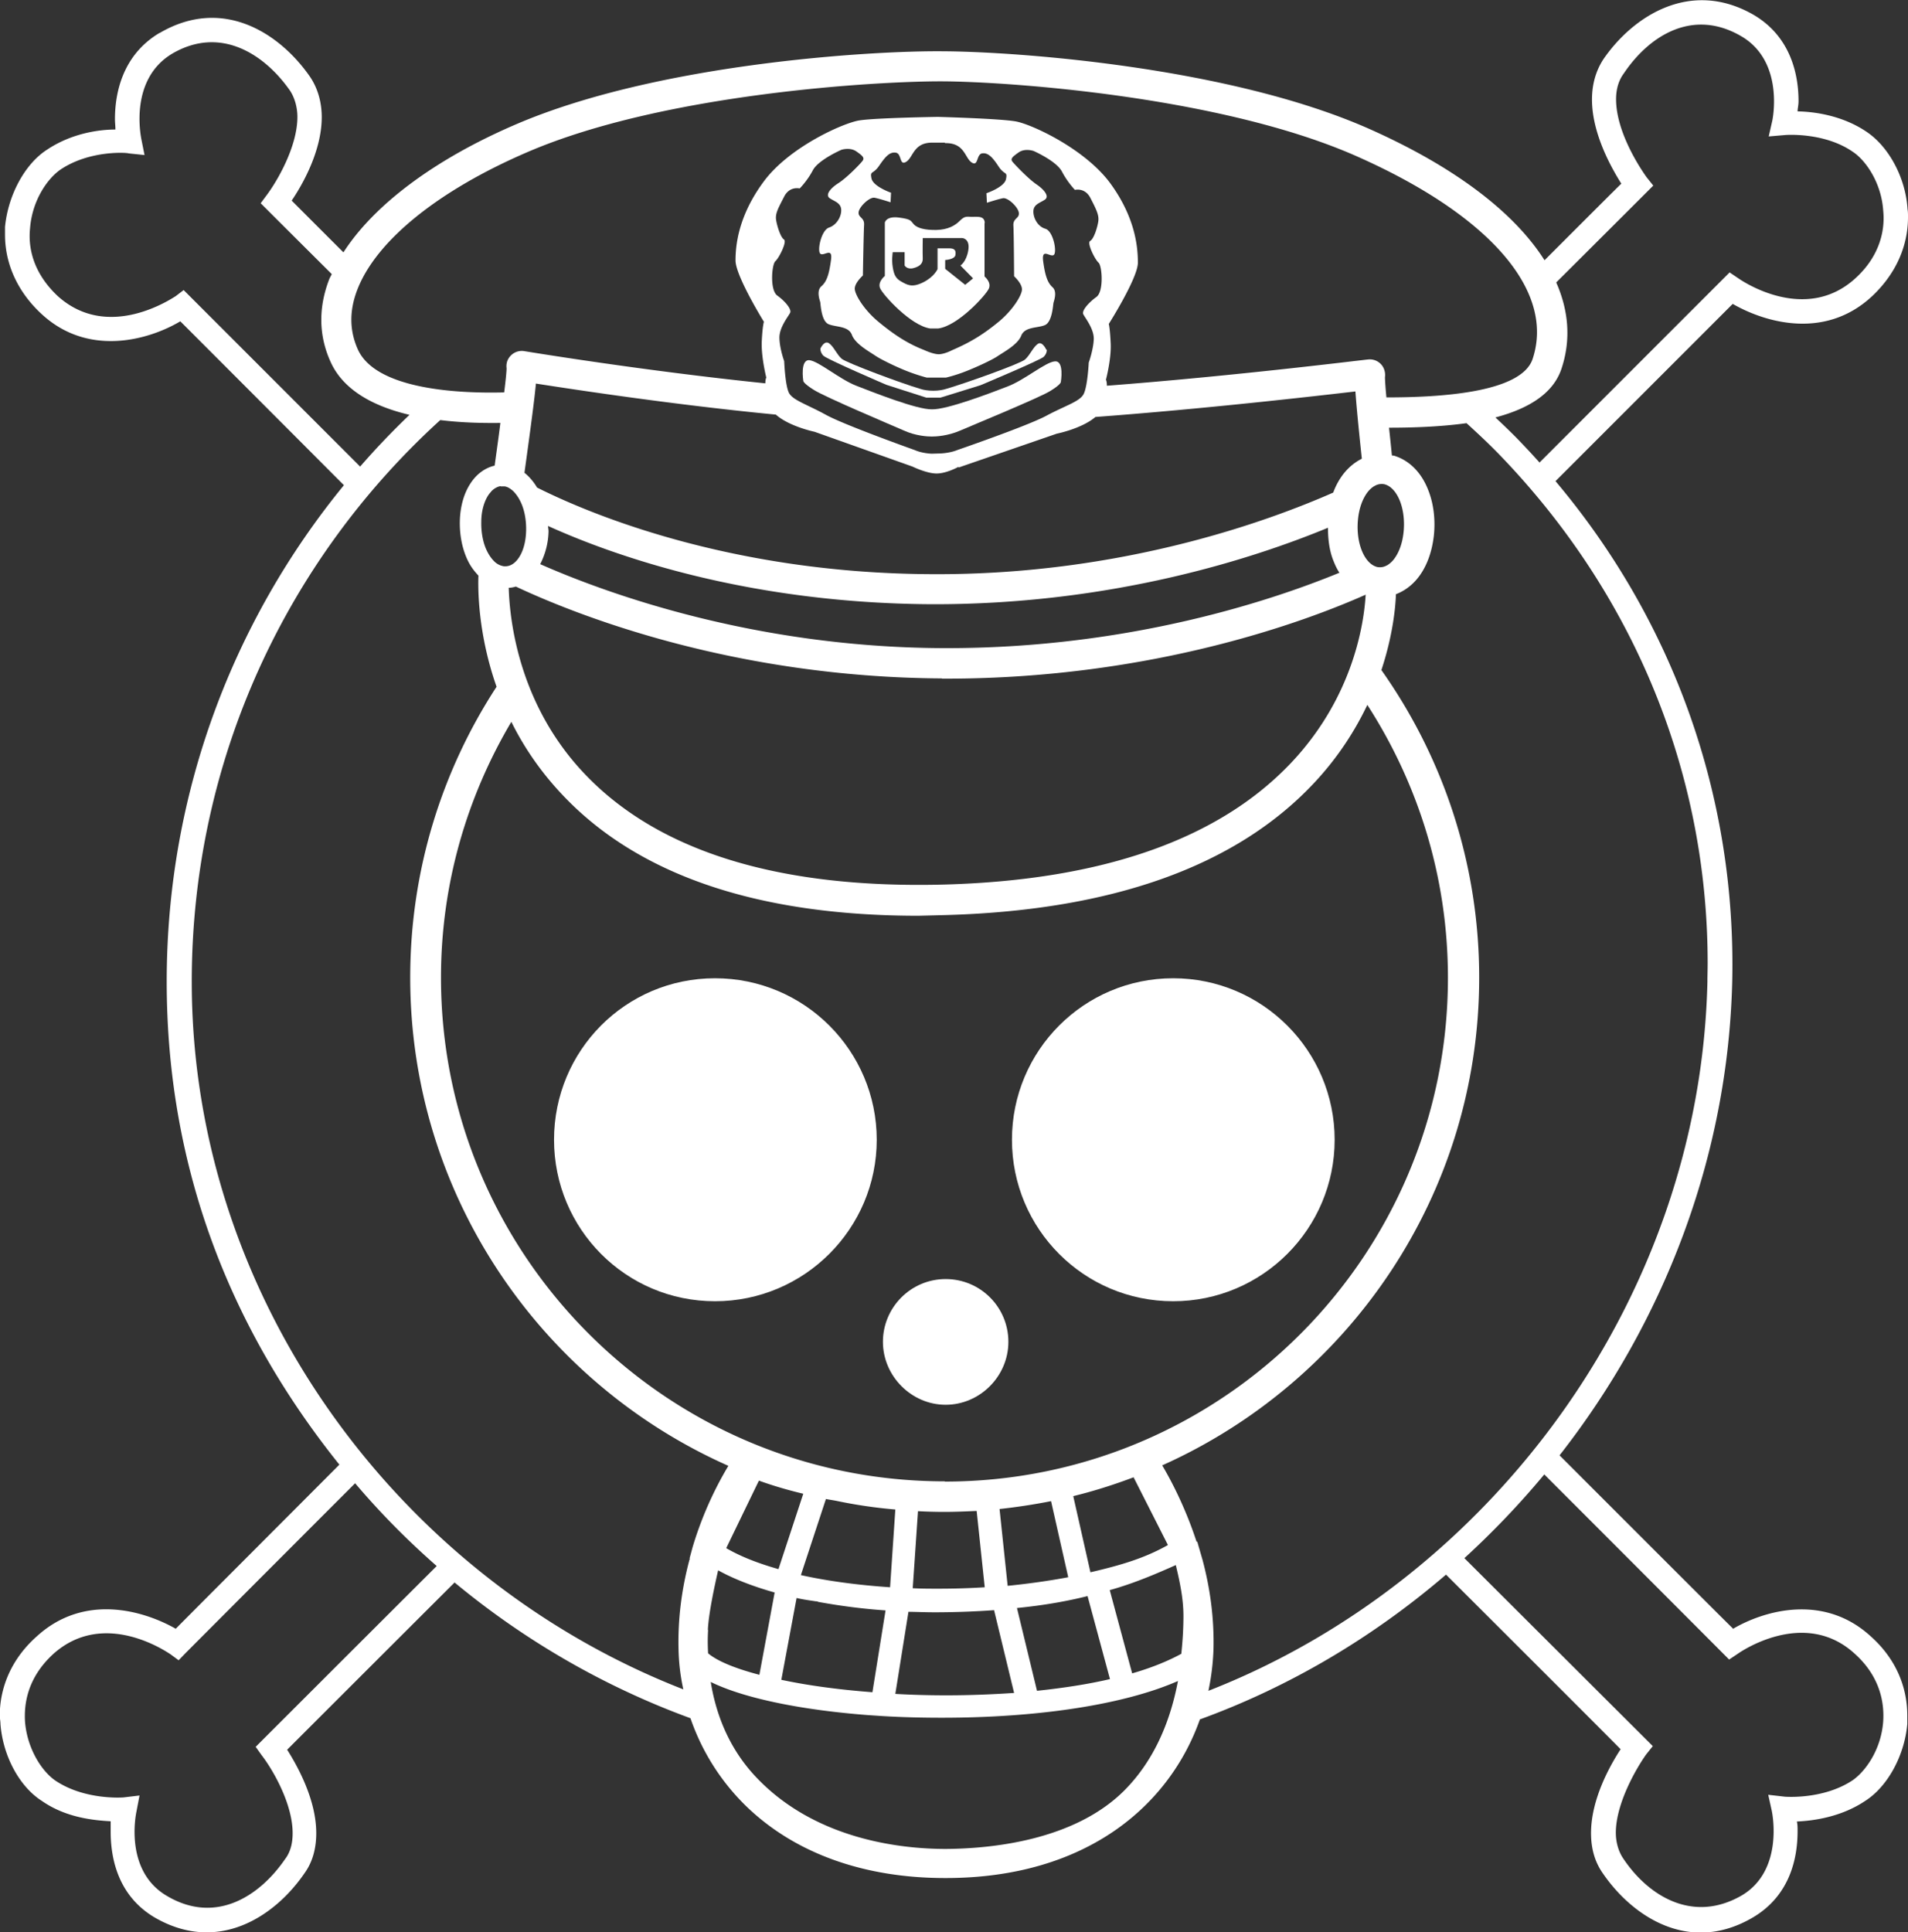 <svg xmlns="http://www.w3.org/2000/svg" width="80" height="81" viewBox="0 0 80 81"><rect x="0" y="0" width="80" height="81" fill="#333333" stroke="none"/><g fill="#fff"><path d="M72.66 68.27c-.18-.17-3.21-3.2-7.27-7.26 4.35-5.56 7.06-12.47 7.24-19.87.17-7.69-2.43-15.06-7.41-20.97l7.43-7.43c1.34.77 3.84 1.52 5.82-.3.99-.92 1.53-2.08 1.53-3.34 0-.12 0-.22-.02-.34-.08-1.3-.78-2.62-1.74-3.25-1-.67-2.17-.83-2.87-.84 0-.13.04-.25.04-.43 0-1.07-.3-2.68-1.87-3.61-2.64-1.53-5.06.03-6.31 1.85-.34.52-.48 1.1-.48 1.69 0 1.43.81 2.86 1.23 3.53-.12.11-1.34 1.33-3.22 3.21-1.28-2.02-3.79-3.93-7.38-5.52-5.91-2.61-14.89-3.23-17.85-3.24-2.98-.03-11.95.51-17.89 3.06-3.43 1.47-5.97 3.39-7.24 5.37l-2.17-2.17c.44-.65 1.26-2.07 1.26-3.5 0-.57-.14-1.17-.49-1.69C11.74 1.4 9.35-.17 6.7 1.38h-.01c-1.57.93-1.87 2.55-1.87 3.61 0 .16.02.29.02.44-.7 0-1.84.16-2.86.84-.94.6-1.64 1.91-1.77 3.24v.33c0 1.25.55 2.42 1.54 3.33 1.96 1.81 4.5 1.08 5.81.3.17.17 3.01 3.01 6.86 6.87-4.64 5.67-7.43 12.91-7.43 20.81s2.73 14.63 7.24 20.25c-3.85 3.86-6.69 6.7-6.86 6.88-1.34-.76-3.84-1.51-5.84.33-.99.88-1.54 2.05-1.54 3.32 0 .09.03.23.03.35.1 1.31.78 2.61 1.74 3.22 1.02.71 2.19.81 2.88.85v.43c0 1.06.27 2.67 1.84 3.6 2.65 1.54 5.04-.02 6.3-1.87.35-.49.48-1.08.48-1.66 0-1.43-.81-2.85-1.22-3.5.18-.18 3.09-3.09 7.02-7.01 2.93 2.43 6.28 4.37 9.89 5.69a9.42 9.42 0 0 0 2.38 3.73c2.03 1.94 4.9 2.97 8.3 2.97h.02c5.94 0 9.4-3.08 10.66-6.65 3.77-1.37 7.27-3.45 10.32-6.07 4.09 4.08 7.14 7.13 7.32 7.32-.43.66-1.24 2.08-1.24 3.52 0 .58.13 1.17.5 1.69 1.25 1.82 3.64 3.4 6.29 1.84 1.59-.94 1.87-2.55 1.87-3.61 0-.18 0-.28-.03-.41.7-.03 1.86-.19 2.86-.86.96-.61 1.66-1.93 1.77-3.23v-.35c0-1.26-.52-2.42-1.53-3.32-1.97-1.81-4.47-1.09-5.79-.31Zm-7.19-52.81c.4-1.2.31-2.42-.22-3.62C67.53 9.57 69 8.1 69 8.1l.32-.32-.28-.35c-.42-.59-1.28-2-1.28-3.27 0-.39.09-.77.33-1.09 1.04-1.55 2.87-2.75 4.92-1.55 1.8 1.05 1.32 3.45 1.3 3.54l-.15.66.7-.06s1.62-.13 2.82.7c.55.36 1.2 1.3 1.28 2.46.08.75-.09 1.87-1.17 2.85-2.12 1.93-4.8.07-4.9 0l-.37-.25-.31.31-7.66 7.66c-.32-.36-.66-.72-1-1.07-.28-.28-.56-.55-.85-.82 1.32-.35 2.41-.96 2.77-2.04Zm-50.49-3.31c.79-2.06 3.4-4.17 7.15-5.78 5.72-2.46 14.7-2.97 17.38-2.96 2.7.01 11.66.62 17.35 3.13 5.59 2.47 8.35 5.65 7.4 8.51-.48 1.43-3.95 1.61-6.13 1.61-.04-.42-.06-.73-.06-.85a.678.678 0 0 0-.09-.44.64.64 0 0 0-.62-.3c-.08 0-5.46.68-10.95 1.1 0-.19-.04-.25-.04-.25s.23-.87.2-1.52-.08-.82-.08-.82 1.21-1.91 1.22-2.56c0-.65-.1-1.89-1.16-3.34-1.06-1.44-3.29-2.47-3.96-2.59s-3.27-.19-3.27-.19-2.63.04-3.3.15c-.67.11-2.92 1.11-3.99 2.55s-1.19 2.67-1.19 3.32 1.19 2.57 1.19 2.57-.06.17-.09.82c-.03.65.19 1.52.19 1.52s-.04.06-.04.24c-5.16-.53-10.04-1.34-10.11-1.35-.25-.04-.5.07-.64.28-.09.13-.12.29-.1.44 0 .14-.04.52-.1 1.01-2.3.06-5.41-.22-6.13-1.79-.36-.79-.37-1.63-.03-2.51Zm34.64 55.59c0 .5-.03 1.03-.09 1.59-.57.31-1.26.59-2.06.82l-.94-3.49c.68-.19 1.29-.42 1.87-.66.31-.13.61-.26.9-.39.18.75.32 1.43.32 2.14Zm-9.97 9.77c-1.9 0-5.45-.4-7.91-2.97-1.03-1.07-1.68-2.43-1.94-4.03 1.36.67 3.73 1.17 6.6 1.39l.6.04c.83.05 1.67.07 2.49.07 4.09 0 7.67-.56 9.9-1.54-.36 1.91-1.12 3.46-2.26 4.6-2.11 2.1-5.6 2.43-7.48 2.44Zm-9.97-9.18c.03-.69.28-1.84.43-2.5.65.36 1.45.67 2.37.93l-.64 3.45c-.99-.26-1.74-.56-2.15-.9-.02-.35-.02-.67 0-.98Zm4.61-1.18c.88.16 1.81.29 2.84.36l-.55 3.43c-1.45-.11-2.74-.29-3.82-.52l.64-3.43c.25.06.54.1.81.14.03 0 .05 0 .08.01Zm8.23 3.82c-.89.06-1.86.1-2.83.1-.74 0-1.48-.02-2.15-.06l.55-3.44c.27 0 .68.02 1.09.02.82 0 1.69-.03 2.5-.09l.84 3.47Zm-9.88-5.19c-.88-.25-1.61-.54-2.19-.88l1.37-2.83c.61.22 1.23.4 1.86.55l-1.04 3.16Zm10.84 5.1-.84-3.47c1.11-.11 2.08-.28 2.96-.5l.94 3.48c-.9.21-1.92.37-3.06.49Zm2.24-4.97L45 62.72c.86-.21 1.71-.48 2.53-.79l1.44 2.84c-.96.54-1.91.83-3.24 1.14Zm-.93.21c-.8.15-1.65.27-2.54.36l-.34-3.22c.73-.08 1.45-.19 2.16-.33l.72 3.19Zm-3.5.42c-.64.04-1.29.06-1.94.06-.36 0-.72 0-1.08-.02l.22-3.23c.37.02.74.03 1.11.03.45 0 .9-.02 1.35-.04l.34 3.21Zm-3.97 0c-1.34-.09-2.62-.26-3.74-.51l1.05-3.19c.15.03.3.05.45.08.81.17 1.63.29 2.46.36l-.22 3.26Zm2.29-4.44c-11.65 0-21.12-9.47-21.12-21.12 0-3.92 1.09-7.58 2.95-10.72.51 1.03 1.21 2.08 2.16 3.08 3.18 3.36 8.2 5.05 14.91 5.05l1.17-.03c6.98-.2 12.17-2.06 15.43-5.55 1.01-1.08 1.72-2.21 2.22-3.26 2.13 3.3 3.38 7.22 3.38 11.44 0 11.65-9.45 21.12-21.1 21.12Zm-6.74-52.06c-.14-.09-.29-.56-.33-.83-.04-.27.11-.52.34-.97.23-.45.65-.34.65-.34s.32-.32.55-.76c.23-.44 1.2-.86 1.2-.86s.36-.12.63.07.35.27.25.4c-.1.13-.65.7-1.01.93-.36.23-.55.5-.36.63s.46.19.48.47c.02.28-.18.65-.51.76-.33.11-.51.99-.36 1.1.15.11.53-.31.44.28-.08.59-.18.89-.4 1.08-.22.19-.07.58-.05.66.02.08.04.8.35.93s.84.07.98.45.73.7.98.87.92.49 1.36.66c.44.17.8.26.8.26h.8s.36-.08.8-.25c.44-.17 1.12-.48 1.37-.65.25-.17.84-.48.99-.86.15-.38.68-.31.99-.44.31-.13.34-.84.36-.93.02-.09.17-.47-.04-.66-.21-.19-.31-.49-.39-1.08-.08-.59.29-.17.44-.27.15-.1-.01-1-.35-1.1-.34-.1-.52-.49-.5-.76.02-.27.29-.33.48-.46s0-.4-.35-.64-.89-.81-1-.94c-.11-.13-.02-.21.25-.4.27-.19.63-.06.63-.06s.96.42 1.19.87c.23.44.54.76.54.76s.42-.11.65.34c.23.45.37.71.33.98s-.19.74-.34.82c-.15.08.2.78.35.91.15.13.23 1.21-.09 1.44-.32.23-.62.57-.55.72.07.15.46.62.44 1.06s-.21.97-.21.97-.05 1.02-.22 1.33c-.17.31-.78.48-1.56.9-.78.42-3.74 1.44-3.74 1.44s-.27.12-.71.14h-.01l-.34.01c-.44-.02-.71-.15-.71-.15s-2.95-1.05-3.73-1.48c-.78-.43-1.39-.61-1.55-.92-.16-.31-.2-1.33-.2-1.33s-.19-.52-.2-.97.38-.91.45-1.06c.07-.15-.22-.49-.54-.72-.32-.23-.23-1.31-.08-1.44.15-.13.5-.82.36-.91Zm3.67-2.56c-.07-.34.06-.15.32-.53s.44-.59.7-.55c.26.04.14.57.44.38.3-.19.3-.82 1.12-.8h.5V6c.83-.02.83.62 1.12.81.29.19.19-.34.44-.38.25-.04.44.17.69.55s.38.19.31.53-.82.59-.82.59l.02.4s.46-.15.67-.19c.21-.04.65.38.67.62s-.25.21-.23.53c.02.32.03 2.12.03 2.12s.33.3.33.55-.4.89-.99 1.37c-.59.48-1.1.82-1.94 1.18 0 0-.3.16-.54.17-.24.01-.64-.18-.64-.18-.75-.29-1.34-.71-1.92-1.19-.59-.49-.98-1.13-.98-1.38s.34-.55.34-.55.03-1.8.05-2.12-.25-.3-.23-.53c.02-.23.46-.65.67-.61.21.04.67.19.67.19l.02-.4s-.75-.26-.82-.6Zm-4.01 9.9c.56.5 1.62.72 1.62.72l4.11 1.46s.59.29 1.01.29.92-.28.92-.28v.03l4.12-1.42s1.05-.21 1.62-.7c4.57-.34 9.18-.87 10.9-1.07.04.55.12 1.42.27 2.82-.28.14-.53.34-.75.61-.19.24-.34.51-.45.81-2.68 1.18-8.88 3.47-16.85 3.42-8.54-.04-14.48-2.6-16.53-3.63-.15-.25-.33-.46-.53-.62.27-1.96.42-3.08.48-3.74 1.61.25 5.79.89 10.05 1.3Zm23.15 4.74c0 .49.06.97.23 1.39.07.18.15.35.25.5-2.75 1.13-8.74 3.16-16.44 3.16h-.22c-7.93-.04-14.13-2.32-16.85-3.52.2-.39.34-.86.35-1.38 0-.07-.02-.15-.02-.22 2.74 1.24 8.35 3.24 16.09 3.28 7.59.02 13.55-1.94 16.62-3.21ZM39.5 28.45h.23-.01c8.62-.01 15.05-2.41 17.54-3.52-.06 1.09-.47 4.21-3.08 7-3.02 3.23-7.91 4.96-14.54 5.15-6.92.19-12-1.36-15.11-4.62-2.78-2.91-3.16-6.45-3.2-7.82.1 0 .2-.02.3-.05 2.51 1.18 9.09 3.8 17.86 3.85Zm-18.51-8.06h.17c.13.02.25.1.36.2.11.11.21.25.29.41.17.33.26.78.25 1.24-.01.46-.12.86-.3 1.13-.15.23-.35.37-.57.37-.04 0-.07 0-.11-.01a.724.724 0 0 1-.36-.2c-.11-.11-.21-.25-.29-.41-.17-.33-.26-.78-.25-1.24 0-.46.12-.86.3-1.13.04-.06.08-.1.12-.15.01-.01.02-.03.04-.04.05-.05.11-.09.17-.12.06-.03.11-.05.18-.06Zm37.2 3.29s-.02.02-.04.02a.56.56 0 0 1-.27.08c-.06 0-.11 0-.17-.02-.26-.08-.48-.34-.62-.7-.14-.36-.2-.82-.15-1.3.05-.48.2-.87.41-1.14.08-.1.16-.17.25-.23.01 0 .03-.02.04-.02a.56.56 0 0 1 .27-.08c.06 0 .11 0 .17.02.26.08.48.34.62.7.14.36.2.82.15 1.3-.05.48-.2.87-.41 1.14-.08.1-.16.17-.25.23ZM7.7 12.16l-.34.26c-.13.07-2.8 1.91-4.93 0-1.08-1.01-1.25-2.09-1.17-2.85.09-1.17.73-2.09 1.29-2.47 1.23-.82 2.81-.7 2.84-.67l.67.07-.14-.7c-.01-.09-.51-2.47 1.3-3.55 2.03-1.19 3.88.03 4.94 1.55.21.32.31.73.31 1.1 0 1.24-.84 2.68-1.28 3.27l-.26.35s1.15 1.15 2.98 2.97c-.03.07-.07.13-.1.2-.47 1.21-.45 2.39.06 3.5.55 1.2 1.85 1.86 3.3 2.2-.72.69-1.42 1.42-2.07 2.17l-7.4-7.4Zm3.02 61.07.25.35c.45.58 1.3 2.02 1.3 3.27 0 .39-.08.78-.32 1.09C10.9 79.47 9.06 80.7 7 79.48c-1.8-1.05-1.3-3.43-1.28-3.53l.13-.68-.67.08s-1.61.13-2.85-.7c-.55-.37-1.18-1.3-1.28-2.46-.05-.76.1-1.85 1.17-2.84 2.14-1.94 4.8-.08 4.93 0l.34.25.31-.32s3.01-3.02 7.09-7.1c1.05 1.24 2.2 2.4 3.42 3.47-4.34 4.33-7.58 7.57-7.58 7.57ZM8.03 41.15h.01c0-9.33 4.02-17.72 10.42-23.54.88.11 1.76.13 2.52.12-.07.58-.16 1.19-.24 1.79-.39.09-.75.34-1.01.74-.28.42-.44.99-.45 1.61-.01.59.11 1.18.35 1.66.12.24.27.43.43.6-.02.53-.03 2.41.76 4.66-2.29 3.51-3.62 7.7-3.62 12.19 0 9.12 5.49 16.99 13.34 20.47-.38.63-1.03 1.83-1.5 3.41l-.13.48h.02l-.02.04c-.34 1.27-.49 2.53-.46 3.75.01.57.08 1.14.2 1.69C16.74 66.18 8.04 54.45 8.04 41.15Zm42.64 29.72c.12-.58.19-1.15.21-1.73.03-1.22-.12-2.48-.46-3.75l-.22-.76h-.03c-.48-1.47-1.09-2.61-1.44-3.2 7.82-3.5 13.29-11.35 13.29-20.45 0-4.79-1.52-9.24-4.1-12.89.47-1.42.59-2.59.61-3.18.34-.13.65-.35.91-.67.37-.46.6-1.08.68-1.79.07-.66-.01-1.33-.23-1.89-.29-.76-.81-1.27-1.45-1.46-.03 0-.05 0-.08-.01-.04-.41-.08-.79-.12-1.16 1.01 0 2.16-.04 3.25-.19.45.41.9.83 1.33 1.27 5.68 5.85 8.78 13.39 8.78 21.37 0 .26-.01.51-.01.78-.31 13.35-9.13 25.11-20.92 29.72Zm28.29 1.3c-.09 1.19-.75 2.09-1.28 2.46-1.23.82-2.82.69-2.84.69l-.7-.08.15.68c.02.1.51 2.51-1.28 3.55-2.05 1.17-3.91 0-4.95-1.56-.21-.31-.31-.7-.31-1.08 0-1.22.85-2.69 1.27-3.28l.28-.35-7.9-7.88c1.19-1.09 2.31-2.26 3.35-3.51 4.42 4.42 7.75 7.76 7.75 7.76l.36-.24c.11-.08 2.8-1.94 4.91 0 1.09.98 1.24 2.1 1.19 2.84Z"/><path d="M29.98 41.01c-3.75 0-6.75 3.03-6.75 6.77s3.01 6.77 6.75 6.77 6.78-3.04 6.78-6.77-3.03-6.77-6.78-6.77ZM49.19 41.01c-3.74 0-6.76 3.03-6.76 6.77s3.02 6.77 6.76 6.77 6.77-3.04 6.77-6.77-3.03-6.77-6.77-6.77ZM39.65 53.62c-1.46 0-2.63 1.19-2.63 2.63s1.2 2.64 2.63 2.64 2.63-1.19 2.63-2.64-1.17-2.63-2.63-2.63ZM34.13 16.35c.48.3 3.22 1.46 3.75 1.69.52.24 1.02.26 1.19.26s.66-.02 1.19-.25c.53-.23 3.28-1.36 3.76-1.65.48-.29.46-.39.46-.39s.15-.9-.25-.86h-.01c-.4.04-1.26.78-1.97 1.05-.7.27-2.55.98-3.18.96-.64.01-2.47-.72-3.17-.99-.71-.28-1.56-1.02-1.96-1.07-.4-.04-.26.86-.26.86s-.03.09.45.39ZM37.1 9.33v2.24s-.31.24-.2.51c.11.27 1.28 1.57 2.1 1.69h.34c.83-.11 2-1.4 2.12-1.67s-.18-.51-.18-.51V9.35h.01c-.01-.33-.34-.25-.56-.26-.22-.01-.29-.03-.49.17s-.5.37-.98.38c-.48.01-.8-.08-.94-.23-.14-.15-.09-.22-.63-.29-.54-.07-.59.21-.59.21Zm.33 1.24h.5v.56s.1.18.37.11c.27-.07.4-.2.39-.41-.01-.21 0-.85 0-.85h1.66s.33.02.25.51-.33.64-.33.64l.53.54-.33.27-.84-.67v-.37s.4-.02.43-.21c.03-.19-.03-.28-.26-.28h-.49v.87s-.14.33-.61.56c-.47.23-.66.1-.9-.03s-.32-.29-.37-.62c-.05-.31 0-.59 0-.62Z"/><path d="m37.16 16.13 1.68.54h.59l1.68-.52s2.5-1.05 2.65-1.19c.15-.15.13-.3.13-.3h-.02s-.17-.38-.36-.24c-.2.14-.31.45-.53.65-.2.18-2.54 1.01-3.3 1.23-.15.05-.34.08-.55.08s-.41-.03-.55-.08c-.76-.22-3.09-1.09-3.29-1.26-.22-.2-.33-.51-.53-.65s-.36.22-.36.22-.02.15.12.3c.15.15 2.64 1.22 2.64 1.22Z"/></g></svg>